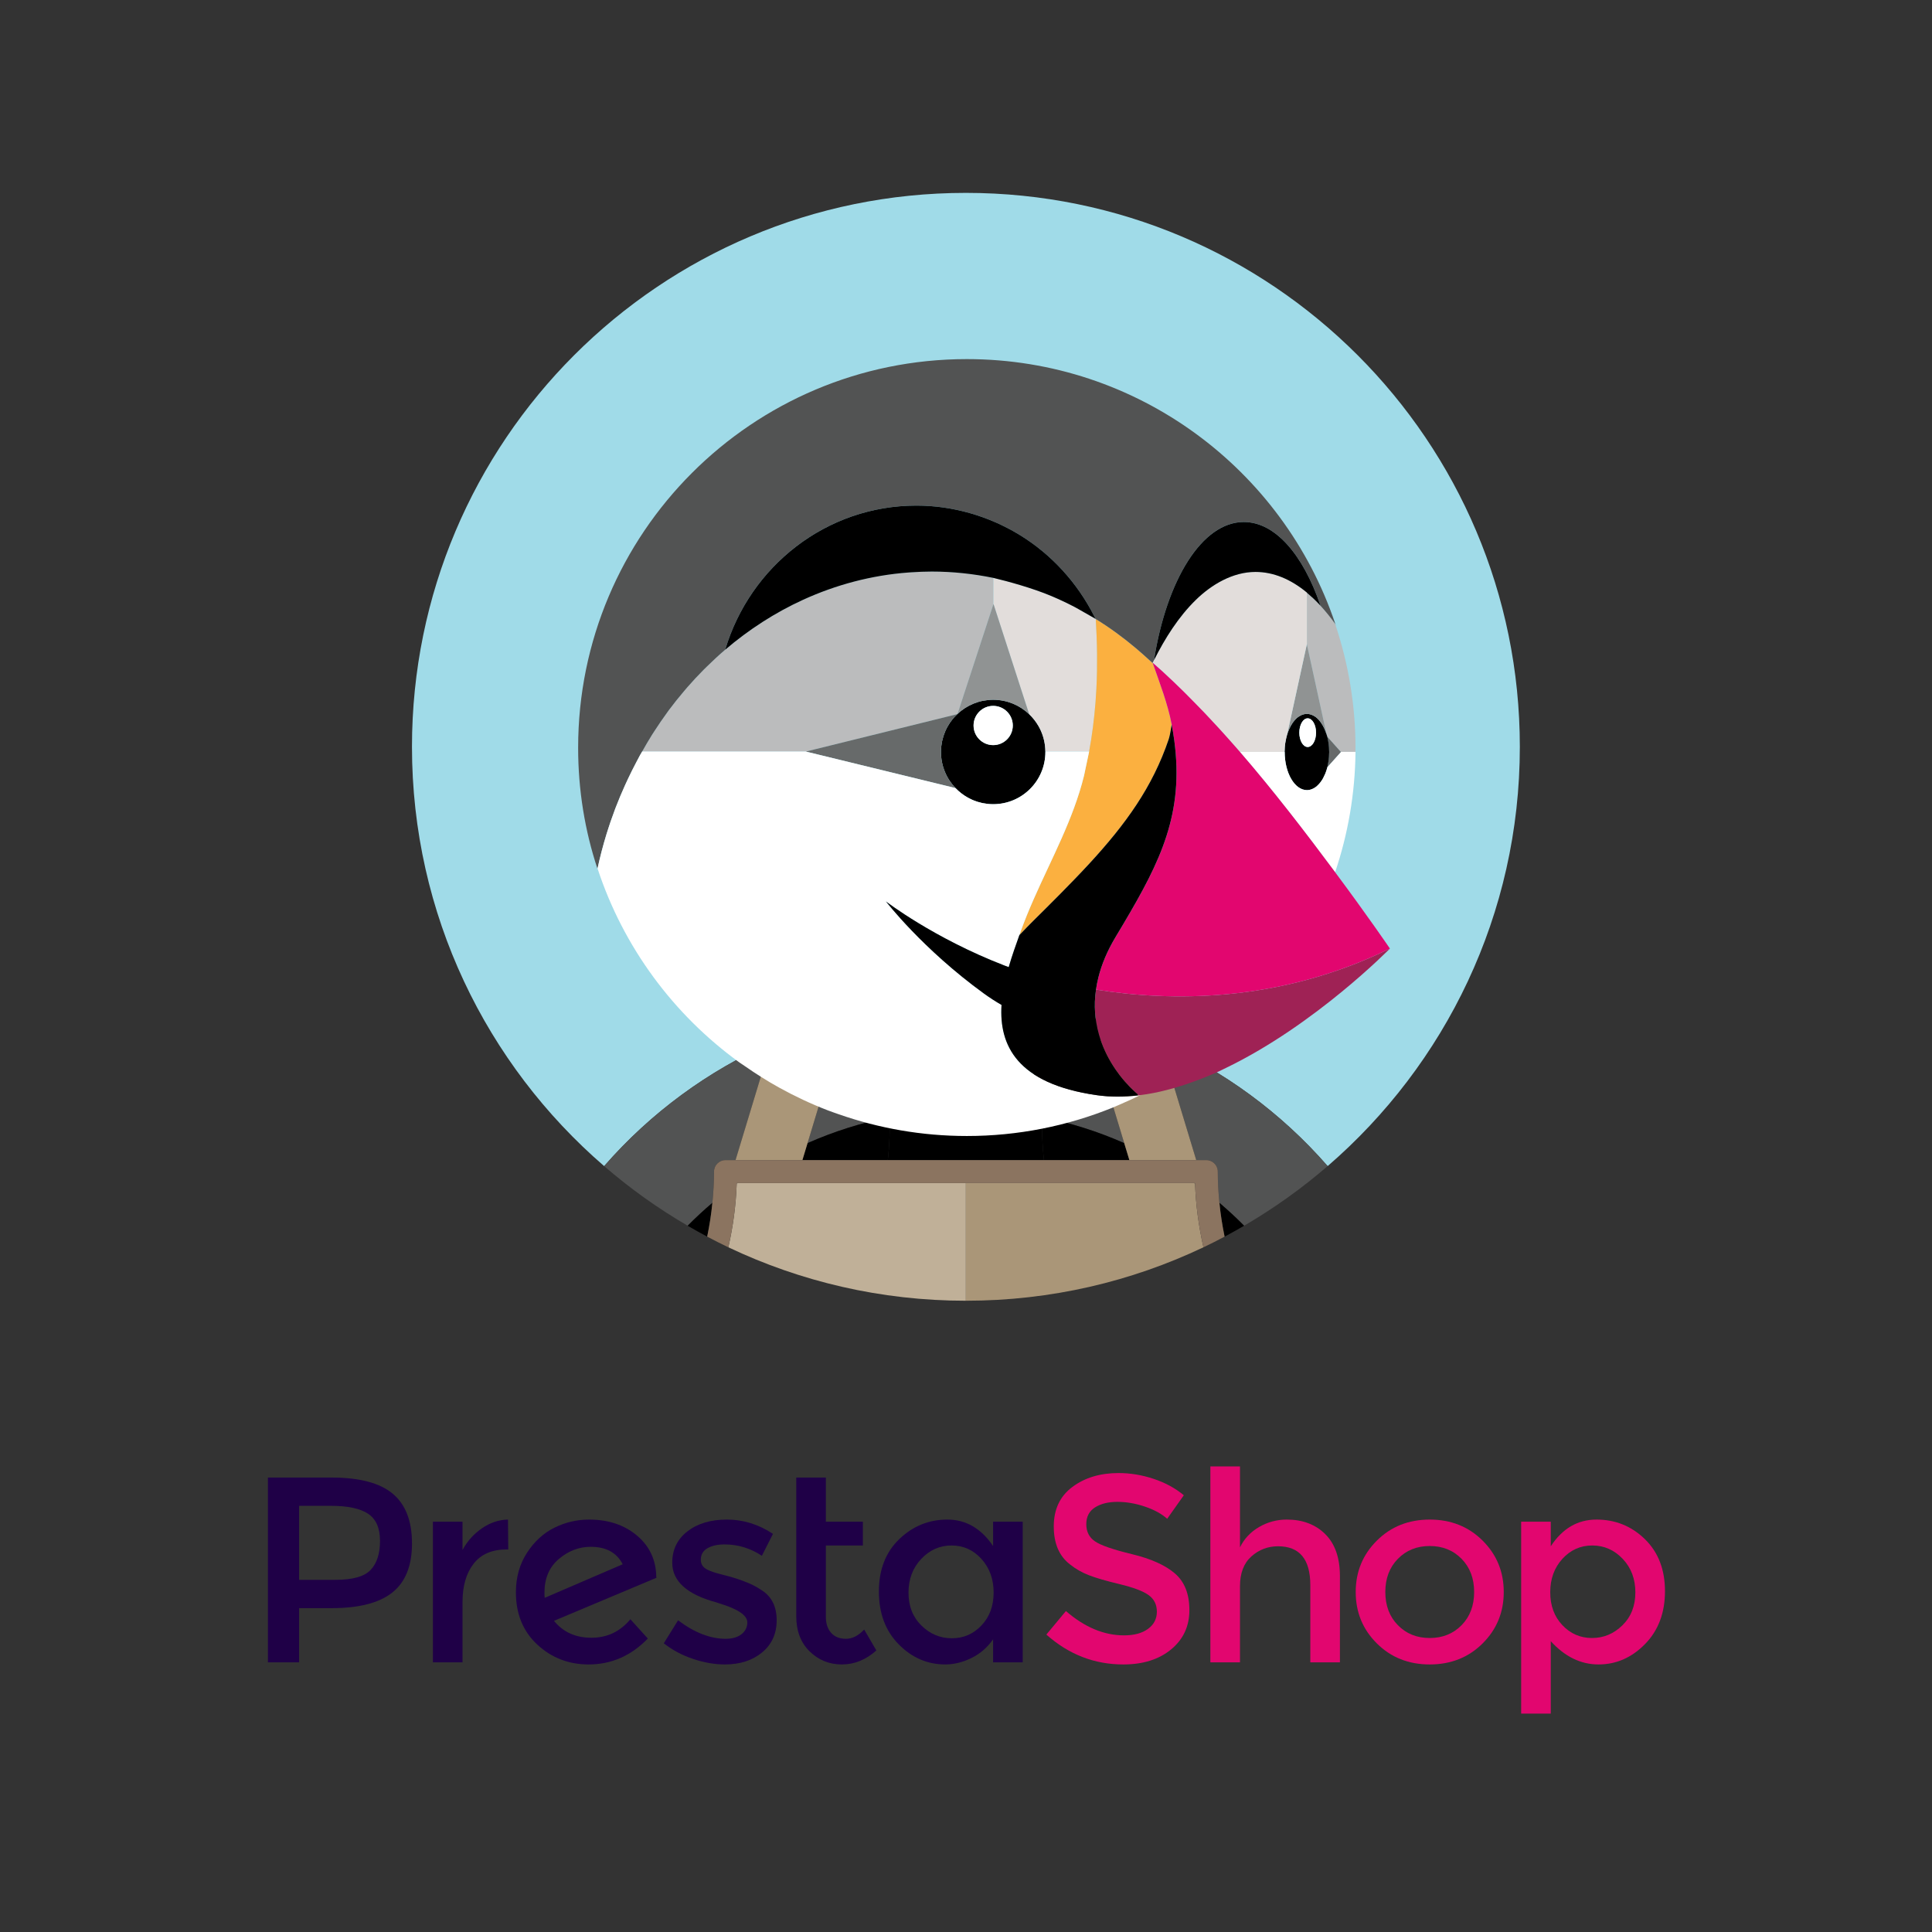 <?xml version="1.0" encoding="UTF-8" standalone="no"?>
<svg
   xmlns:dc="http://purl.org/dc/elements/1.1/"
   xmlns:cc="http://creativecommons.org/ns#"
   xmlns:rdf="http://www.w3.org/1999/02/22-rdf-syntax-ns#"
   xmlns:svg="http://www.w3.org/2000/svg"
   xmlns="http://www.w3.org/2000/svg"
   xmlns:sodipodi="http://sodipodi.sourceforge.net/DTD/sodipodi-0.dtd"
   xmlns:inkscape="http://www.inkscape.org/namespaces/inkscape"
   enable-background="new 0 0 714.636 118.299"
   id="Layer_1"
   version="1.1"
   viewBox="0 0 512 512"
   xml:space="preserve"
   sodipodi:docname="prestashop.svg"
   width="512"
   height="512"
   inkscape:version="0.92.4 (5da689c313, 2019-01-14)"><rect x="0" y="0" width="512" height="512" fill="#333333" stroke="none"/><defs
     id="defs143" /><sodipodi:namedview
     pagecolor="#ffffff"
     bordercolor="#666666"
     borderopacity="1"
     objecttolerance="10"
     gridtolerance="10"
     guidetolerance="10"
     inkscape:pageopacity="0"
     inkscape:pageshadow="2"
     inkscape:window-width="1360"
     inkscape:window-height="704"
     id="namedview141"
     showgrid="false"
     inkscape:zoom="0.32652322"
     inkscape:cx="-51.849964"
     inkscape:cy="305.02032"
     inkscape:window-x="0"
     inkscape:window-y="27"
     inkscape:window-maximized="1"
     inkscape:current-layer="Layer_1" /><g
     id="Calque_1"
     transform="translate(0,393.701)" /><g
     id="XMLID_323_"
     transform="matrix(0.656,0,0,0.656,-25.69,377.313)"><path
       d="m 259.216,70.316 c -0.072,-0.426 -0.107,-1.103 -0.107,-2.029 0,-5.838 1.94,-10.394 5.821,-13.67 3.881,-3.275 8.171,-4.913 12.869,-4.913 6.194,0 10.501,2.35 12.922,7.05 z m 45.068,-8.33 c -0.072,-6.906 -2.669,-12.512 -7.795,-16.82 -5.127,-4.307 -11.572,-6.461 -19.331,-6.461 -4.912,0 -9.576,1.086 -13.989,3.257 -4.416,2.173 -8.116,5.554 -11.107,10.147 -2.99,4.592 -4.487,9.915 -4.487,15.966 0,8.757 2.884,15.805 8.651,21.145 5.768,5.34 12.672,8.01 20.719,8.01 9.185,0 17.158,-3.488 23.923,-10.466 l -7.05,-7.797 c -4.129,4.985 -9.38,7.477 -15.753,7.477 -6.373,0 -11.409,-2.278 -15.111,-6.835 l 41.437,-17.408 z"
       id="XMLID_341_"
       inkscape:connector-curvature="0"
       style="fill:#1f0047" /><path
       d="m 233.856,42.228 c -3.312,2.28 -5.929,5.198 -7.85,8.757 V 39.559 h -11.961 v 56.815 h 11.961 v -24.35 c 0,-6.478 1.495,-11.64 4.487,-15.485 2.988,-3.844 7.438,-5.767 13.349,-5.767 h 0.641 l -0.107,-12.069 c -3.705,0.073 -7.21,1.248 -10.52,3.525"
       id="XMLID_189_"
       inkscape:connector-curvature="0"
       style="fill:#1f0047" /><path
       d="m 347.153,67.433 c -1.923,-1.282 -3.721,-2.278 -5.393,-2.99 -1.674,-0.712 -3.401,-1.352 -5.179,-1.923 -1.781,-0.568 -3.828,-1.137 -6.142,-1.708 -2.314,-0.569 -4.111,-1.175 -5.392,-1.816 -1.852,-0.854 -2.776,-2.206 -2.776,-4.057 0,-2.065 0.889,-3.613 2.669,-4.646 1.778,-1.031 4.093,-1.548 6.941,-1.548 5.409,0 10.43,1.531 15.059,4.592 l 4.485,-8.864 c -5.838,-3.844 -12.033,-5.768 -18.582,-5.768 -6.551,0 -11.873,1.586 -15.967,4.754 -4.095,3.168 -6.141,7.387 -6.141,12.655 0,7.476 5.91,12.814 17.729,16.018 0.283,0.072 0.71,0.215 1.281,0.428 7.545,2.279 11.32,4.842 11.32,7.69 0,1.922 -0.785,3.506 -2.35,4.752 -1.566,1.246 -3.702,1.868 -6.407,1.868 -6.194,0 -12.601,-2.491 -19.223,-7.476 l -5.767,9.291 c 3.417,2.706 7.35,4.806 11.8,6.301 4.45,1.495 8.739,2.243 12.868,2.243 6.124,0 11.143,-1.619 15.06,-4.859 3.914,-3.24 5.873,-7.564 5.873,-12.976 0,-5.41 -1.922,-9.398 -5.766,-11.961"
       id="XMLID_188_"
       inkscape:connector-curvature="0"
       style="fill:#1f0047" /><path
       d="m 188.887,59.049 c -2.529,2.669 -7.281,4.005 -14.257,4.005 H 159.999 V 33.15 h 12.815 c 6.835,0 11.854,1.068 15.058,3.205 3.204,2.136 4.806,5.785 4.806,10.947 0,5.163 -1.264,9.076 -3.791,11.747 m 8.917,-30.81 c -5.198,-4.342 -13.457,-6.515 -24.777,-6.515 h -25.63 v 74.651 h 12.602 V 74.482 h 13.242 c 10.965,0 19.098,-2.1 24.403,-6.301 5.302,-4.199 7.956,-10.822 7.956,-19.864 0,-9.041 -2.6,-15.735 -7.796,-20.078"
       id="XMLID_336_"
       inkscape:connector-curvature="0"
       style="fill:#1f0047" /><path
       d="m 380.908,86.869 c -2.563,0 -4.557,-0.802 -5.98,-2.403 -1.425,-1.602 -2.137,-3.754 -2.137,-6.461 V 49.17 h 14.953 V 39.559 H 372.791 V 21.724 H 360.83 v 55.961 c 0,5.981 1.797,10.733 5.393,14.257 3.594,3.525 7.937,5.286 13.028,5.286 5.09,0 9.736,-1.885 13.937,-5.66 l -4.913,-8.438 c -2.346,2.495 -4.803,3.739 -7.367,3.739"
       id="XMLID_185_"
       inkscape:connector-curvature="0"
       style="fill:#1f0047" /><path
       d="m 435.652,81.476 c -3.276,3.454 -7.261,5.179 -11.961,5.179 -4.698,0 -8.794,-1.708 -12.282,-5.125 -3.489,-3.419 -5.232,-7.85 -5.232,-13.297 0,-5.447 1.709,-9.986 5.126,-13.617 3.418,-3.631 7.51,-5.446 12.282,-5.446 4.769,0 8.791,1.815 12.067,5.446 3.275,3.631 4.913,8.154 4.913,13.564 -10e-4,5.412 -1.639,9.843 -4.913,13.296 m 4.699,-32.091 c -4.842,-7.119 -11.001,-10.681 -18.476,-10.681 -7.476,0 -13.955,2.635 -19.436,7.903 -5.484,5.269 -8.224,12.319 -8.224,21.145 0,8.829 2.67,15.951 8.009,21.36 5.34,5.41 11.605,8.116 18.797,8.116 3.559,0 7.102,-0.871 10.625,-2.617 3.524,-1.743 6.425,-4.252 8.704,-7.528 v 9.291 h 11.961 V 39.559 H 440.35 v 9.826 z"
       id="XMLID_332_"
       inkscape:connector-curvature="0"
       style="fill:#1f0047" /><path
       d="m 629.612,81.37 c -3.382,3.454 -7.672,5.179 -12.868,5.179 -5.198,0 -9.488,-1.725 -12.868,-5.179 -3.383,-3.453 -5.073,-7.92 -5.073,-13.403 0,-5.482 1.69,-9.949 5.073,-13.403 3.381,-3.453 7.67,-5.18 12.868,-5.18 5.196,0 9.487,1.727 12.868,5.18 3.381,3.454 5.073,7.92 5.073,13.403 0,5.483 -1.692,9.95 -5.073,13.403 M 616.744,38.704 c -8.544,0 -15.664,2.831 -21.358,8.491 -5.698,5.661 -8.544,12.585 -8.544,20.773 0,8.188 2.846,15.111 8.544,20.772 5.695,5.66 12.814,8.49 21.358,8.49 8.544,0 15.662,-2.83 21.36,-8.49 5.695,-5.661 8.542,-12.584 8.542,-20.772 0,-8.188 -2.847,-15.112 -8.542,-20.773 -5.698,-5.66 -12.816,-8.491 -21.36,-8.491"
       id="XMLID_329_"
       inkscape:connector-curvature="0"
       style="fill:#e2066f" /><path
       d="m 694.582,81.422 c -3.49,3.418 -7.582,5.127 -12.282,5.127 -4.7,0 -8.686,-1.725 -11.961,-5.179 -3.276,-3.453 -4.913,-7.885 -4.913,-13.297 0,-5.409 1.637,-9.914 4.913,-13.509 3.275,-3.596 7.297,-5.394 12.068,-5.394 4.769,0 8.865,1.798 12.282,5.394 3.418,3.595 5.125,8.116 5.125,13.562 0,5.447 -1.744,9.879 -5.232,13.296 m 9.078,-34.815 c -5.412,-5.268 -11.927,-7.903 -19.545,-7.903 -7.619,0 -13.776,3.597 -18.476,10.788 V 39.56 h -11.961 v 77.533 h 11.961 V 87.832 c 5.697,6.266 12.122,9.397 19.277,9.397 7.155,0 13.42,-2.74 18.795,-8.223 5.375,-5.481 8.065,-12.603 8.065,-21.36 0,-8.757 -2.707,-15.77 -8.116,-21.039"
       id="XMLID_326_"
       inkscape:connector-curvature="0"
       style="fill:#e2066f" /><path
       d="m 558.995,38.704 c -3.988,0 -7.708,0.999 -11.161,2.99 -3.454,1.995 -6.034,4.736 -7.742,8.225 V 17.239 H 528.13 v 79.136 h 11.962 V 65.617 c 0,-5.269 1.53,-9.273 4.593,-12.015 3.059,-2.74 6.656,-4.111 10.786,-4.111 8.685,0 13.029,5.232 13.029,15.698 v 31.186 h 11.962 V 61.558 c 0,-7.404 -1.976,-13.063 -5.928,-16.98 -3.952,-3.914 -9.132,-5.874 -15.539,-5.874"
       id="XMLID_178_"
       inkscape:connector-curvature="0"
       style="fill:#e2066f" /><path
       d="m 513.828,60.491 c -3.881,-3.346 -9.648,-5.944 -17.301,-7.796 -7.654,-1.85 -12.655,-3.578 -15.005,-5.18 -2.349,-1.601 -3.524,-3.915 -3.524,-6.942 0,-3.025 1.175,-5.286 3.524,-6.78 2.35,-1.496 5.357,-2.244 9.025,-2.244 3.666,0 7.384,0.641 11.16,1.923 3.772,1.281 6.762,2.919 8.971,4.913 l 6.726,-9.505 c -3.417,-2.846 -7.475,-5.056 -12.174,-6.621 -4.699,-1.566 -9.435,-2.35 -14.203,-2.35 -7.406,0 -13.618,1.87 -18.637,5.606 -5.019,3.738 -7.528,9.06 -7.528,15.966 0,6.906 2.206,12.033 6.62,15.379 2.206,1.779 4.735,3.222 7.582,4.324 2.848,1.105 7.013,2.315 12.497,3.631 5.481,1.319 9.343,2.777 11.586,4.379 2.243,1.602 3.365,3.844 3.365,6.728 0,2.884 -1.193,5.198 -3.579,6.942 -2.386,1.746 -5.607,2.617 -9.665,2.617 -8.116,0 -15.949,-3.275 -23.495,-9.826 l -7.902,9.505 c 9.041,8.047 19.4,12.069 31.077,12.069 7.973,0 14.417,-2.029 19.33,-6.088 4.912,-4.057 7.369,-9.343 7.369,-15.859 0,-6.516 -1.939,-11.443 -5.819,-14.791"
       id="XMLID_177_"
       inkscape:connector-curvature="0"
       style="fill:#e2066f" /></g><rect
     height="0.788"
     id="XMLID_160_"
     width="0"
     x="-62.25"
     y="260.683"
     style="fill:#786453;stroke-width:0.656" /><g
     id="g1208"
     transform="matrix(3.857,0,0,3.857,496.069,-694.979)"><path
       style="fill:#a0dbe8;stroke-width:0.656"
       inkscape:connector-curvature="0"
       id="XMLID_176_"
       d="m -75.637,251.842 c 0.608,-0.271 1.224,-0.519 1.845,-0.753 0.702,-0.264 1.409,-0.511 2.126,-0.728 0.892,-0.269 1.792,-0.512 2.704,-0.706 1.229,-0.261 2.473,-0.454 3.727,-0.576 -0.703,2.21 -1.48,4.408 -2.322,6.592 0.036,0.423 0.056,0.849 0.067,1.275 1.695,-0.334 3.446,-0.513 5.24,-0.513 1.793,0 3.545,0.179 5.24,0.513 0.011,-0.427 0.03,-0.852 0.067,-1.275 -0.842,-2.184 -1.619,-4.382 -2.322,-6.592 1.254,0.122 2.498,0.315 3.727,0.576 0.911,0.193 1.812,0.437 2.704,0.706 0.717,0.216 1.424,0.464 2.126,0.728 0.622,0.233 1.238,0.483 1.846,0.753 4.313,1.921 8.244,4.769 11.469,8.466 8.082,-6.98 13.204,-17.293 13.204,-28.809 0,-21.02 -17.04,-38.06 -38.06,-38.06 -21.02,0 -38.06,17.04 -38.06,38.06 0,11.516 5.122,21.83 13.204,28.809 3.224,-3.697 7.155,-6.546 11.468,-8.466 z" /><path
       style="fill:#525353;stroke-width:0.656"
       inkscape:connector-curvature="0"
       id="XMLID_175_"
       d="m -73.129,258.728 c 1.787,-0.79 3.673,-1.394 5.639,-1.782 -0.011,-0.427 -0.03,-0.852 -0.067,-1.275 0.842,-2.184 1.619,-4.382 2.322,-6.592 -1.254,0.122 -2.498,0.315 -3.727,0.576 -0.911,0.193 -1.812,0.437 -2.704,0.706 -0.717,0.216 -1.424,0.464 -2.126,0.728 l 2.774,0.672 z" /><path
       style="fill:#525353;stroke-width:0.656"
       inkscape:connector-curvature="0"
       id="XMLID_174_"
       d="m -79.669,262.832 c 0.07,-0.71 0.112,-1.425 0.112,-2.147 0,-0.435 0.353,-0.788 0.788,-0.788 h 0.692 l 2.441,-8.054 c -4.313,1.921 -8.244,4.769 -11.469,8.466 1.778,1.535 3.697,2.907 5.739,4.096 0.544,-0.549 1.11,-1.074 1.698,-1.574 z" /><path
       style="fill:#525353;stroke-width:0.656"
       inkscape:connector-curvature="0"
       id="XMLID_173_"
       d="m -48.863,251.842 2.441,8.054 h 0.691 c 0.435,0 0.788,0.353 0.788,0.788 0,0.723 0.043,1.439 0.112,2.147 0.589,0.5 1.155,1.026 1.698,1.573 2.042,-1.189 3.961,-2.561 5.739,-4.096 -3.224,-3.696 -7.156,-6.545 -11.469,-8.465 z" /><path
       style="fill:#525353;stroke-width:0.656"
       inkscape:connector-curvature="0"
       id="XMLID_172_"
       d="m -53.482,251.762 2.774,-0.672 c -0.702,-0.264 -1.409,-0.511 -2.126,-0.728 -0.892,-0.269 -1.792,-0.512 -2.704,-0.706 -1.229,-0.261 -2.473,-0.454 -3.727,-0.576 0.703,2.21 1.48,4.408 2.322,6.592 -0.036,0.423 -0.056,0.849 -0.067,1.275 1.966,0.388 3.852,0.991 5.639,1.782 z" /><path
       style="stroke-width:0.656"
       inkscape:connector-curvature="0"
       id="XMLID_171_"
       d="m -62.25,259.896 h 5.363 c -0.11,-0.988 -0.15,-1.973 -0.123,-2.949 -1.695,-0.334 -3.446,-0.513 -5.24,-0.513 -1.793,0 -3.544,0.179 -5.24,0.513 0.026,0.976 -0.014,1.961 -0.123,2.949 z" /><path
       style="stroke-width:0.656"
       inkscape:connector-curvature="0"
       id="XMLID_170_"
       d="m -81.368,264.405 c 0.443,0.258 0.889,0.509 1.342,0.749 0.159,-0.763 0.28,-1.537 0.357,-2.322 -0.588,0.5 -1.155,1.025 -1.698,1.573 z" /><path
       style="stroke-width:0.656"
       inkscape:connector-curvature="0"
       id="XMLID_169_"
       d="m -73.483,259.896 h 5.869 c 0.11,-0.988 0.15,-1.973 0.123,-2.949 -1.965,0.388 -3.852,0.991 -5.639,1.782 z" /><path
       style="stroke-width:0.656"
       inkscape:connector-curvature="0"
       id="XMLID_168_"
       d="m -44.831,262.832 c 0.077,0.785 0.198,1.559 0.357,2.322 0.453,-0.24 0.9,-0.491 1.342,-0.749 -0.544,-0.548 -1.109,-1.073 -1.698,-1.573 z" /><path
       style="stroke-width:0.656"
       inkscape:connector-curvature="0"
       id="XMLID_167_"
       d="m -51.018,259.896 -0.354,-1.167 c -1.787,-0.79 -3.673,-1.394 -5.639,-1.782 -0.026,0.976 0.014,1.961 0.123,2.949 z" /><path
       style="fill:#aa9678;stroke-width:0.656"
       inkscape:connector-curvature="0"
       id="XMLID_166_"
       d="m -73.483,259.896 0.354,-1.168 2.111,-6.967 -2.774,-0.672 c -0.622,0.233 -1.238,0.483 -1.845,0.753 l -2.441,8.054 h 2.62 z" /><path
       style="fill:#aa9678;stroke-width:0.656"
       inkscape:connector-curvature="0"
       id="XMLID_165_"
       d="m -51.371,258.729 0.354,1.167 h 1.974 2.621 l -2.441,-8.054 c -0.608,-0.271 -1.224,-0.519 -1.846,-0.753 l -2.774,0.672 z" /><path
       style="fill:#c0b098;stroke-width:0.656"
       inkscape:connector-curvature="0"
       id="XMLID_164_"
       d="m -77.998,261.523 c 0.024,-0.017 0.048,-0.034 0.072,-0.051 h -0.069 c -6.56e-4,0.017 -0.003,0.033 -0.003,0.051 z" /><path
       style="fill:#c0b098;stroke-width:0.656"
       inkscape:connector-curvature="0"
       id="XMLID_163_"
       d="m -62.25,261.471 h -5.6 -6.11 -3.965 c -0.024,0.017 -0.049,0.034 -0.072,0.051 -0.052,1.487 -0.252,2.946 -0.575,4.364 4.947,2.352 10.48,3.673 16.322,3.673 z" /><path
       style="fill:#aa9678;stroke-width:0.656"
       inkscape:connector-curvature="0"
       id="XMLID_162_"
       d="m -46.505,261.471 h -0.069 c 0.024,0.017 0.049,0.034 0.072,0.051 -0.001,-0.017 -0.003,-0.033 -0.003,-0.051 z" /><path
       style="fill:#aa9678;stroke-width:0.656"
       inkscape:connector-curvature="0"
       id="XMLID_161_"
       d="m -46.575,261.471 h -3.965 -6.111 -5.599 v 0 8.088 c 5.842,0 11.375,-1.32 16.322,-3.673 -0.323,-1.419 -0.522,-2.877 -0.575,-4.364 -0.024,-0.017 -0.049,-0.033 -0.073,-0.051 z" /><path
       style="fill:#8b7460;stroke-width:0.656"
       inkscape:connector-curvature="0"
       id="XMLID_159_"
       d="m -44.831,262.832 c -0.07,-0.71 -0.112,-1.425 -0.112,-2.147 0,-0.435 -0.353,-0.788 -0.788,-0.788 h -0.691 -2.621 -1.974 -5.869 -5.363 -5.364 -5.869 -1.974 -2.62 -0.692 c -0.435,0 -0.788,0.353 -0.788,0.788 0,0.723 -0.043,1.439 -0.112,2.147 -0.077,0.785 -0.198,1.559 -0.357,2.322 0.479,0.254 0.963,0.5 1.453,0.734 0.323,-1.419 0.522,-2.877 0.575,-4.364 6.56e-4,-0.017 0.003,-0.034 0.003,-0.051 h 0.069 3.965 6.11 5.6 v 0 h 5.599 6.111 3.965 0.069 c 6.56e-4,0.017 0.003,0.034 0.003,0.051 0.052,1.487 0.252,2.946 0.575,4.364 0.491,-0.233 0.974,-0.48 1.453,-0.734 -0.157,-0.763 -0.279,-1.537 -0.355,-2.322 z" /><g
       transform="matrix(0.656,0,0,0.656,-100.955,192.779)"
       id="XMLID_195_"><path
         style="fill:none"
         inkscape:connector-curvature="0"
         id="XMLID_158_"
         d="m 78.561,50.229 v 0 c 0.002,0.005 0.003,0.01 0.005,0.014 0.726,2.086 1.55,4.199 1.973,6.373 -0.015,0.151 -0.03,0.307 -0.045,0.468 -0.038,0.234 -0.077,0.441 -0.116,0.627 0.061,-0.286 0.12,-0.627 0.179,-1.024 -0.421,-2.204 -1.26,-4.344 -1.996,-6.458 -0.003,0.005 -0.005,0.01 -0.008,0.016 0.003,-0.005 0.005,-0.011 0.008,-0.016 z" /><path
         style="fill:none"
         inkscape:connector-curvature="0"
         id="XMLID_157_"
         d="m 95.464,63.351 c -0.032,0.019 -0.064,0.035 -0.097,0.052 0.033,-0.017 0.065,-0.034 0.097,-0.052 z" /><path
         style="fill:none"
         inkscape:connector-curvature="0"
         id="XMLID_156_"
         d="m 95.838,63.067 c -0.042,0.04 -0.083,0.083 -0.127,0.118 0.044,-0.035 0.085,-0.078 0.127,-0.118 z" /><path
         style="fill:none"
         inkscape:connector-curvature="0"
         id="XMLID_155_"
         d="M 76.815,48.702 C 75.481,47.576 74.078,46.55 72.606,45.643 v 0 c 1.472,0.906 2.874,1.933 4.209,3.059 z" /><path
         style="fill:none"
         inkscape:connector-curvature="0"
         id="XMLID_154_"
         d="m 90.276,62.612 c 0.01,0.012 0.02,0.025 0.031,0.037 -0.01,-0.012 -0.02,-0.024 -0.031,-0.037 z" /><path
         style="fill:none"
         inkscape:connector-curvature="0"
         id="XMLID_153_"
         d="m 92.735,65.678 c 0.039,0.05 0.079,0.099 0.118,0.149 -0.039,-0.05 -0.079,-0.099 -0.118,-0.149 z" /><path
         style="fill:none"
         inkscape:connector-curvature="0"
         id="XMLID_152_"
         d="m 80.36,57.793 c -0.039,0.175 -0.078,0.332 -0.118,0.45 0.04,-0.119 0.079,-0.276 0.118,-0.45 z" /><path
         style="fill:none"
         inkscape:connector-curvature="0"
         id="XMLID_151_"
         d="m 74.67,78.966 c -0.888,1.48 -1.457,2.883 -1.786,4.199 0.329,-1.316 0.898,-2.719 1.786,-4.199 0.292,-0.487 0.578,-0.965 0.856,-1.435 -0.276,0.466 -0.559,0.939 -0.849,1.422 -0.002,0.005 -0.004,0.009 -0.007,0.013 z" /><path
         style="fill:none"
         inkscape:connector-curvature="0"
         id="XMLID_150_"
         d="m 78.567,50.219 c 0.052,-0.104 0.105,-0.204 0.157,-0.308 l -0.014,0.012 c -0.048,0.096 -0.096,0.197 -0.143,0.296 0.349,0.302 0.696,0.61 1.037,0.922 -0.341,-0.312 -0.687,-0.62 -1.037,-0.922 z" /><path
         style="fill:none"
         inkscape:connector-curvature="0"
         id="XMLID_149_"
         d="m 67.046,57.838 c 10e-4,0.004 0.003,0.008 0.004,0.012 -10e-4,-0.004 -0.003,-0.008 -0.004,-0.012 z" /><path
         style="fill:none"
         inkscape:connector-curvature="0"
         id="XMLID_148_"
         d="M 66.611,56.864 Z" /><path
         style="fill:none"
         inkscape:connector-curvature="0"
         id="XMLID_147_"
         d="m 70.542,44.462 c -0.08,-0.045 -0.143,-0.079 -0.179,-0.097 0.036,0.018 0.099,0.052 0.179,0.097 z" /><path
         style="fill:none"
         inkscape:connector-curvature="0"
         id="XMLID_146_"
         d="m 70.837,44.627 c -0.094,-0.053 -0.173,-0.097 -0.246,-0.138 0.072,0.041 0.151,0.085 0.246,0.138 z" /><path
         style="fill:none"
         inkscape:connector-curvature="0"
         id="XMLID_145_"
         d="m 72.741,49.304 c 0.001,0.137 -0.002,0.273 -0.001,0.41 -10e-4,-0.137 0.003,-0.273 0.001,-0.41 z" /><path
         style="fill:none"
         inkscape:connector-curvature="0"
         id="XMLID_144_"
         d="m 66.85,57.336 c 0.001,0.003 0.003,0.006 0.005,0.01 -0.002,-0.004 -0.003,-0.007 -0.005,-0.01 z" /><path
         style="fill:none"
         inkscape:connector-curvature="0"
         id="XMLID_143_"
         d="m 95.104,68.743 c 0.072,0.095 0.145,0.189 0.217,0.283 -0.072,-0.095 -0.145,-0.189 -0.217,-0.283 z" /><path
         style="fill:none"
         inkscape:connector-curvature="0"
         id="XMLID_142_"
         d="m 72.734,51.133 c -0.012,0.609 -0.033,1.218 -0.064,1.827 0.031,-0.609 0.052,-1.218 0.064,-1.827 z" /><path
         style="fill:none"
         inkscape:connector-curvature="0"
         id="XMLID_141_"
         d="m 67.192,58.364 c 0.001,0.005 0.002,0.009 0.003,0.014 0,-0.005 -0.002,-0.009 -0.003,-0.014 z" /><path
         style="fill:none"
         inkscape:connector-curvature="0"
         id="XMLID_140_"
         d="m 72.499,45.574 c -0.212,-0.122 -0.768,-0.44 -1.269,-0.725 0.494,0.281 1.045,0.597 1.269,0.725 z" /><path
         style="fill:none"
         inkscape:connector-curvature="0"
         id="XMLID_139_"
         d="m 71.198,44.832 c -0.126,-0.071 -0.245,-0.139 -0.355,-0.201 0.109,0.061 0.23,0.129 0.355,0.201 z" /><path
         style="fill:none"
         inkscape:connector-curvature="0"
         id="XMLID_138_"
         d="m 72.592,45.627 v 0 c -0.004,-0.002 -0.028,-0.016 -0.038,-0.022 0.015,0.01 0.033,0.02 0.038,0.022 z" /><path
         style="fill:none"
         inkscape:connector-curvature="0"
         id="XMLID_137_"
         d="m 97.044,59.728 c 0.001,-0.046 0.008,-0.089 0.008,-0.135 0,-0.006 10e-4,-0.011 10e-4,-0.017 0,-0.005 -10e-4,-0.01 -10e-4,-0.016 0,-0.043 -0.007,-0.083 -0.008,-0.126 0.001,0.048 0.008,0.093 0.008,0.142 10e-4,0.052 -0.007,0.101 -0.008,0.152 z" /><path
         style="fill:none"
         inkscape:connector-curvature="0"
         id="XMLID_136_"
         d="m 87.541,59.368 c 0.056,0.064 0.11,0.128 0.166,0.192 -10e-4,-0.001 -0.002,-0.002 -0.003,-0.003 h 0.014 c -0.024,-0.028 -0.087,-0.095 -0.177,-0.189 z" /><path
         style="fill:none"
         inkscape:connector-curvature="0"
         id="XMLID_135_"
         d="m 79.604,51.141 c 0.773,0.707 1.528,1.433 2.274,2.168 -0.745,-0.736 -1.501,-1.461 -2.274,-2.168 z" /><path
         style="fill:none"
         inkscape:connector-curvature="0"
         id="XMLID_134_"
         d="m 94.717,55.573 c 0.143,0 0.28,0.03 0.416,0.072 -0.135,-0.042 -0.273,-0.072 -0.416,-0.072 z" /><path
         style="fill:none"
         inkscape:connector-curvature="0"
         id="XMLID_133_"
         d="m 92.485,58.457 c -0.012,0.069 -0.027,0.135 -0.037,0.206 0.01,-0.071 0.025,-0.137 0.037,-0.206 z" /><path
         style="fill:none"
         inkscape:connector-curvature="0"
         id="XMLID_132_"
         d="m 95.257,55.691 c 0.095,0.039 0.188,0.09 0.279,0.148 -0.091,-0.059 -0.184,-0.108 -0.279,-0.148 z" /><path
         style="fill:none"
         inkscape:connector-curvature="0"
         id="XMLID_131_"
         d="m 96.146,56.43 c 0.031,0.042 0.061,0.085 0.091,0.129 -0.03,-0.044 -0.06,-0.087 -0.091,-0.129 z" /><path
         style="fill:none"
         inkscape:connector-curvature="0"
         id="XMLID_130_"
         d="M 97.001,58.744 C 97,58.735 96.997,58.726 96.996,58.717 96.994,58.701 96.99,58.688 96.988,58.672 c 0.003,0.026 0.01,0.049 0.014,0.076 -10e-4,-0.002 -10e-4,-0.003 -10e-4,-0.004 z" /><path
         style="fill:none"
         inkscape:connector-curvature="0"
         id="XMLID_129_"
         d="m 96.996,60.438 c 0.002,-0.011 0.005,-0.021 0.006,-0.033 0,-10e-4 0,-0.002 0,-0.003 -0.004,0.03 -0.012,0.057 -0.016,0.087 0.003,-0.017 0.008,-0.033 0.01,-0.051 z" /><path
         style="fill:none"
         inkscape:connector-curvature="0"
         id="XMLID_128_"
         d="m 93.197,56.56 c 0.03,-0.045 0.061,-0.088 0.092,-0.13 -0.031,0.042 -0.062,0.085 -0.092,0.13 z" /><path
         style="fill:none"
         inkscape:connector-curvature="0"
         id="XMLID_127_"
         d="m 94.301,55.645 c 0.135,-0.042 0.273,-0.072 0.416,-0.072 -0.143,0 -0.281,0.03 -0.416,0.072 z" /><path
         style="fill:none"
         inkscape:connector-curvature="0"
         id="XMLID_126_"
         d="m 83.992,55.464 c -0.357,-0.375 -0.721,-0.744 -1.083,-1.113 0.363,0.369 0.725,0.738 1.083,1.113 z" /><path
         style="fill:none"
         inkscape:connector-curvature="0"
         id="XMLID_125_"
         d="m 94.717,42.882 v 0 c 0,-0.004 0,-0.016 0,-0.016 v 5.397 L 92.65,57.73 c -0.007,0.023 -0.01,0.05 -0.016,0.073 0.005,-0.019 0.011,-0.036 0.017,-0.054 v 0 0 l 2.067,-9.467 v -5.397 0 z" /><path
         style="fill:none"
         inkscape:connector-curvature="0"
         id="XMLID_124_"
         d="m 85.925,57.549 c -0.188,-0.208 -0.378,-0.416 -0.567,-0.623 0.19,0.207 0.378,0.415 0.567,0.623 z" /><path
         style="fill:none"
         inkscape:connector-curvature="0"
         id="XMLID_123_"
         d="m 96.784,57.748 c 0.023,0.075 0.051,0.145 0.071,0.223 0,-10e-4 0,-0.002 -0.001,-0.003 -0.02,-0.077 -0.047,-0.145 -0.07,-0.22 z" /><path
         style="fill:none"
         inkscape:connector-curvature="0"
         id="XMLID_122_"
         d="m 92.381,59.557 h 0.002 c 0,-0.038 0.006,-0.073 0.006,-0.11 -10e-4,0.038 -0.008,0.072 -0.008,0.11 z" /><path
         style="fill:none"
         inkscape:connector-curvature="0"
         id="XMLID_121_"
         d="m 93.898,55.84 c 0.091,-0.058 0.183,-0.109 0.279,-0.148 -0.095,0.039 -0.188,0.088 -0.279,0.148 z" /><path
         style="fill:none"
         inkscape:connector-curvature="0"
         id="XMLID_120_"
         d="m 93.476,56.197 c 0.096,-0.104 0.195,-0.2 0.3,-0.279 -0.105,0.08 -0.205,0.174 -0.3,0.279 z" /><path
         style="fill:none"
         inkscape:connector-curvature="0"
         id="XMLID_119_"
         d="m 96.855,61.18 c 0,-10e-4 0,-0.002 10e-4,-0.003 -0.052,0.205 -0.115,0.401 -0.186,0.587 0.073,-0.188 0.139,-0.384 0.193,-0.592 z" /><path
         style="fill:none"
         inkscape:connector-curvature="0"
         id="XMLID_118_"
         d="m 26.118,57.782 c 0.085,-0.135 0.174,-0.267 0.26,-0.401 -0.086,0.134 -0.175,0.266 -0.26,0.401 z" /><path
         style="fill:none"
         inkscape:connector-curvature="0"
         id="XMLID_117_"
         d="m 95.658,55.918 c 0.105,0.079 0.204,0.175 0.3,0.279 -0.095,-0.105 -0.195,-0.199 -0.3,-0.279 z" /><path
         style="fill:none"
         inkscape:connector-curvature="0"
         id="XMLID_116_"
         d="m 27.764,55.364 c 0.042,-0.057 0.081,-0.117 0.124,-0.174 -0.042,0.057 -0.082,0.117 -0.124,0.174 z" /><path
         style="fill:none"
         inkscape:connector-curvature="0"
         id="XMLID_115_"
         d="m 67.327,59.529 0.002,-0.001 c 0,-0.003 0,-0.006 0,-0.009 v 0 h 0.01 l -0.014,-0.031 c 0,0.014 0.002,0.027 0.002,0.041 z" /><path
         style="fill:none"
         inkscape:connector-curvature="0"
         id="XMLID_114_"
         d="m 23.596,62.407 c -0.1,0.212 -0.199,0.424 -0.295,0.638 0.096,-0.214 0.195,-0.426 0.295,-0.638 z" /><path
         style="fill:none"
         inkscape:connector-curvature="0"
         id="XMLID_113_"
         d="m 22.326,65.372 c -0.013,0.035 -0.028,0.069 -0.041,0.104 0.013,-0.035 0.028,-0.069 0.041,-0.104 z" /><polygon
         style="fill:none"
         points="96.155,44.259 96.15,44.253 "
         id="XMLID_112_" /><path
         style="fill:none"
         inkscape:connector-curvature="0"
         id="XMLID_111_"
         d="M 33.794,48.854 33.79,48.858 Z" /><path
         style="fill:none"
         inkscape:connector-curvature="0"
         id="XMLID_110_"
         d="m 31.523,50.966 c 0.115,-0.115 0.232,-0.227 0.348,-0.341 -0.116,0.114 -0.234,0.226 -0.348,0.341 z" /><path
         style="fill:none"
         inkscape:connector-curvature="0"
         id="XMLID_109_"
         d="m 29.476,53.203 c 0.117,-0.138 0.233,-0.277 0.352,-0.413 -0.119,0.136 -0.235,0.274 -0.352,0.413 z" /><path
         style="fill:none"
         inkscape:connector-curvature="0"
         id="XMLID_108_"
         d="M 96.785,57.749 94.717,48.282 Z" /><path
         style="fill:none"
         inkscape:connector-curvature="0"
         id="XMLID_107_"
         d="m 60.739,64.919 c -0.039,-0.008 -0.076,-0.02 -0.115,-0.029 0.039,0.009 0.076,0.021 0.115,0.029 z" /><path
         style="fill:none"
         inkscape:connector-curvature="0"
         id="XMLID_106_"
         d="m 61.292,65.006 c -0.044,-0.005 -0.086,-0.014 -0.129,-0.02 0.043,0.005 0.085,0.015 0.129,0.02 z" /><path
         style="fill:none"
         inkscape:connector-curvature="0"
         id="XMLID_105_"
         d="m 24.869,59.905 c -0.131,0.237 -0.254,0.478 -0.38,0.717 0.126,-0.239 0.249,-0.48 0.38,-0.717 z" /><path
         style="fill:none"
         inkscape:connector-curvature="0"
         id="XMLID_104_"
         d="m 59.194,64.339 c -0.002,-0.001 -0.005,-0.003 -0.007,-0.004 0.003,0.001 0.005,0.003 0.007,0.004 z" /><path
         style="fill:none"
         inkscape:connector-curvature="0"
         id="XMLID_103_"
         d="m 60.202,64.777 c -0.025,-0.008 -0.05,-0.019 -0.075,-0.028 0.025,0.009 0.049,0.02 0.075,0.028 z" /><path
         style="fill:none"
         inkscape:connector-curvature="0"
         id="XMLID_102_"
         d="m 59.685,64.583 c -0.013,-0.006 -0.025,-0.013 -0.038,-0.018 0.013,0.006 0.026,0.012 0.038,0.018 z" /><path
         style="fill:none"
         inkscape:connector-curvature="0"
         id="XMLID_101_"
         d="m 56.798,61.631 c 0.002,0.004 0.003,0.009 0.005,0.013 C 56.801,61.64 56.8,61.635 56.798,61.631 Z" /><path
         style="fill:none"
         inkscape:connector-curvature="0"
         id="XMLID_100_"
         d="m 56.54,58.32 c -0.009,0.04 -0.022,0.079 -0.031,0.12 0.009,-0.04 0.022,-0.079 0.031,-0.12 z" /><path
         style="fill:none"
         inkscape:connector-curvature="0"
         id="XMLID_99_"
         d="m 57.105,56.871 c -0.003,0.006 -0.007,0.011 -0.01,0.016 0.004,-0.005 0.007,-0.01 0.01,-0.016 z" /><path
         style="fill:none"
         inkscape:connector-curvature="0"
         id="XMLID_98_"
         d="m 58.919,54.961 c -10e-4,0.001 -0.002,0.001 -0.003,0.001 0.001,0 0.002,0 0.003,-0.001 z" /><path
         style="fill:none"
         inkscape:connector-curvature="0"
         id="XMLID_97_"
         d="m 56.683,57.816 c -0.01,0.029 -0.022,0.056 -0.031,0.085 0.009,-0.029 0.022,-0.057 0.031,-0.085 z" /><path
         style="fill:none"
         inkscape:connector-curvature="0"
         id="XMLID_96_"
         d="m 56.872,57.334 c -0.007,0.016 -0.016,0.032 -0.023,0.048 0.007,-0.016 0.016,-0.032 0.023,-0.048 z" /><path
         style="fill:none"
         inkscape:connector-curvature="0"
         id="XMLID_95_"
         d="m 62.935,54.205 c -0.008,-0.002 -0.017,-0.002 -0.025,-0.004 0.008,10e-4 0.016,0.002 0.025,0.004 z" /><path
         style="fill:none"
         inkscape:connector-curvature="0"
         id="XMLID_94_"
         d="m 63.929,54.506 c -0.005,-0.002 -0.01,-0.004 -0.016,-0.006 0.005,0.002 0.011,0.004 0.016,0.006 z" /><path
         style="fill:none"
         inkscape:connector-curvature="0"
         id="XMLID_93_"
         d="m 59.834,54.49 c -0.008,0.003 -0.017,0.006 -0.025,0.009 0.008,-0.003 0.017,-0.005 0.025,-0.009 z" /><path
         style="fill:none"
         inkscape:connector-curvature="0"
         id="XMLID_92_"
         d="m 60.83,54.198 c -0.012,0.002 -0.024,0.003 -0.036,0.005 0.012,-0.002 0.024,-0.003 0.036,-0.005 z" /><path
         style="fill:none"
         inkscape:connector-curvature="0"
         id="XMLID_91_"
         d="m 67.287,58.917 c 0,0.003 10e-4,0.005 10e-4,0.008 0,-0.003 -10e-4,-0.006 -10e-4,-0.008 z" /><path
         style="fill:none"
         inkscape:connector-curvature="0"
         id="XMLID_90_"
         d="m 61.891,41.968 c 0,-0.085 0,-0.165 0,-0.237 0,0.073 0,0.151 0,0.237 z" /><path
         style="fill:none"
         inkscape:connector-curvature="0"
         id="XMLID_89_"
         d="m 61.891,41.588 c 0,-0.055 0,-0.105 0,-0.143 0,0.038 0,0.085 0,0.143 z" /><path
         style="fill:none"
         inkscape:connector-curvature="0"
         id="XMLID_88_"
         d="m 61.891,41.367 c 0,-0.02 0,-0.031 0,-0.031 0,0 0,0.011 0,0.031 z" /><path
         style="fill:none"
         inkscape:connector-curvature="0"
         id="XMLID_87_"
         d="m 61.891,42.699 v -0.084 -0.242 c 0,-0.08 0,-0.158 0,-0.233 0,0.177 0,0.367 0,0.559 z" /><path
         style="fill:none"
         inkscape:connector-curvature="0"
         id="XMLID_86_"
         d="m 96.319,62.477 c -0.059,0.095 -0.122,0.18 -0.187,0.264 0.065,-0.084 0.128,-0.169 0.187,-0.264 z" /><path
         style="fill:none"
         inkscape:connector-curvature="0"
         id="XMLID_85_"
         d="m 56.441,58.866 c -0.005,0.044 -0.015,0.086 -0.02,0.13 0.005,-0.044 0.015,-0.086 0.02,-0.13 z" /><path
         style="fill:none"
         inkscape:connector-curvature="0"
         id="XMLID_84_"
         d="m 56.496,60.623 c 10e-4,0.007 0.002,0.014 0.003,0.022 -0.001,-0.007 -0.002,-0.015 -0.003,-0.022 z" /><path
         style="fill:none"
         inkscape:connector-curvature="0"
         id="XMLID_83_"
         d="m 96.609,61.907 c -0.056,0.133 -0.118,0.259 -0.183,0.38 0.066,-0.12 0.126,-0.246 0.183,-0.38 z" /><path
         style="fill:#525353"
         inkscape:connector-curvature="0"
         id="XMLID_82_"
         d="m 75.646,94.072 c -0.175,-0.201 -0.356,-0.417 -0.543,-0.662 0.187,0.246 0.368,0.461 0.543,0.662 z" /><path
         style="fill:#aa9678"
         inkscape:connector-curvature="0"
         id="XMLID_81_"
         d="m 76.981,95.398 c 0,0 0.004,0.014 0.012,0.038 -0.008,-0.024 -0.012,-0.038 -0.012,-0.038 0,0 -0.588,-0.466 -1.335,-1.326 v 0 c 0.746,0.86 1.335,1.326 1.335,1.326 z" /><circle
         style="fill:#ffffff"
         r="0.001"
         transform="matrix(0.997,-0.08,0.08,0.997,-3.117,7.684)"
         id="XMLID_80_"
         cy="42.885"
         cx="94.702" /><path
         style="fill:#ffffff"
         inkscape:connector-curvature="0"
         id="XMLID_79_"
         d="m 97.052,59.593 c 0,-0.006 10e-4,-0.011 10e-4,-0.017 v 0 c 0,0.006 -10e-4,0.012 -10e-4,0.017 z" /><path
         style="fill:#bbbcbd"
         inkscape:connector-curvature="0"
         id="XMLID_78_"
         d="m 97.673,46.132 v 0 0 c -0.01,-0.013 -0.02,-0.025 -0.029,-0.038 h 10e-4 c -0.482,-0.67 -0.98,-1.281 -1.49,-1.836 -0.001,-0.002 -0.003,-0.004 -0.005,-0.005 10e-4,0.002 0.003,0.004 0.005,0.005 -0.005,-0.005 -0.009,-0.011 -0.013,-0.016 v 0 C 95.91,43.991 95.676,43.75 95.439,43.523 95.349,43.437 95.257,43.362 95.167,43.28 95.018,43.145 94.869,43.005 94.718,42.88 v 0.003 5.397 l 2.067,9.467 v 0 c 0.022,0.074 0.05,0.142 0.069,0.219 l 1.432,1.605 0.014,-0.016 h 1.499 c 0.002,-0.139 0.01,-0.276 0.01,-0.415 v -0.002 c 0,-4.465 -0.734,-8.756 -2.063,-12.775 v 0 c -0.025,-0.076 -0.047,-0.154 -0.073,-0.231 z" /><path
         style="fill:#bbbcbd"
         inkscape:connector-curvature="0"
         id="XMLID_77_"
         d="m 97.053,59.576 c 0,-0.005 -10e-4,-0.01 -10e-4,-0.016 0,0.006 10e-4,0.011 10e-4,0.016 z" /><path
         style="fill:#676a6a"
         inkscape:connector-curvature="0"
         id="XMLID_76_"
         d="m 96.988,58.672 c 0.002,0.015 0.006,0.029 0.008,0.045 0.001,0.009 0.004,0.018 0.005,0.027 0,10e-4 0,0.002 0,0.004 0.027,0.222 0.038,0.453 0.043,0.687 0.001,0.043 0.008,0.083 0.008,0.126 0,0.005 10e-4,0.01 10e-4,0.016 0,0.006 -10e-4,0.011 -10e-4,0.017 0,0.046 -0.007,0.089 -0.008,0.135 -0.005,0.229 -0.015,0.456 -0.042,0.674 0,0.001 0,0.002 0,0.003 -10e-4,0.011 -0.004,0.021 -0.006,0.033 -0.002,0.018 -0.007,0.034 -0.01,0.051 -0.032,0.237 -0.074,0.468 -0.13,0.687 0,10e-4 0,0.002 -10e-4,0.003 v 0 l 0.008,-0.009 c 0.001,-0.004 0.002,-0.007 0.003,-0.011 v 0 l 1.42,-1.588 -1.432,-1.605 c 0,0.001 0,0.002 0.001,0.003 0.057,0.224 0.1,0.459 0.133,0.702 z" /><path
         inkscape:connector-curvature="0"
         id="XMLID_219_"
         d="m 96.986,60.49 c 0.004,-0.03 0.012,-0.057 0.016,-0.087 0.027,-0.218 0.037,-0.445 0.042,-0.674 0.001,-0.052 0.009,-0.1 0.009,-0.152 0,-0.049 -0.007,-0.094 -0.008,-0.142 -0.005,-0.234 -0.016,-0.465 -0.043,-0.687 -0.003,-0.026 -0.01,-0.05 -0.014,-0.076 -0.033,-0.242 -0.076,-0.477 -0.133,-0.701 -0.02,-0.078 -0.048,-0.147 -0.071,-0.223 -0.137,-0.454 -0.325,-0.856 -0.547,-1.189 -0.03,-0.044 -0.06,-0.088 -0.091,-0.129 -0.061,-0.082 -0.122,-0.162 -0.187,-0.233 -0.096,-0.104 -0.195,-0.2 -0.3,-0.279 -0.04,-0.03 -0.082,-0.051 -0.123,-0.078 -0.09,-0.058 -0.183,-0.109 -0.279,-0.148 -0.041,-0.017 -0.082,-0.033 -0.124,-0.046 -0.135,-0.042 -0.273,-0.072 -0.416,-0.072 -0.143,0 -0.28,0.03 -0.416,0.072 -0.042,0.013 -0.083,0.029 -0.124,0.046 -0.096,0.039 -0.188,0.09 -0.279,0.148 -0.04,0.027 -0.083,0.047 -0.122,0.078 -0.105,0.079 -0.204,0.175 -0.3,0.279 -0.065,0.071 -0.126,0.151 -0.187,0.233 -0.031,0.042 -0.062,0.086 -0.092,0.13 -0.222,0.334 -0.41,0.735 -0.547,1.189 -0.006,0.018 -0.012,0.036 -0.017,0.054 -0.06,0.208 -0.108,0.428 -0.148,0.654 -0.012,0.069 -0.028,0.135 -0.037,0.206 -0.036,0.252 -0.055,0.515 -0.059,0.784 -10e-4,0.037 -0.006,0.073 -0.006,0.11 h 0.009 c 0,2.211 1.046,4.003 2.336,4.003 0.222,0 0.436,-0.058 0.639,-0.158 0.033,-0.016 0.065,-0.033 0.097,-0.052 0.085,-0.048 0.167,-0.102 0.247,-0.165 0.044,-0.035 0.085,-0.078 0.127,-0.118 0.103,-0.096 0.201,-0.205 0.294,-0.326 0.064,-0.084 0.128,-0.169 0.187,-0.264 0.038,-0.06 0.072,-0.126 0.107,-0.19 0.065,-0.12 0.127,-0.246 0.183,-0.38 0.02,-0.048 0.042,-0.094 0.061,-0.144 0.071,-0.186 0.134,-0.381 0.186,-0.587 0.056,-0.218 0.098,-0.449 0.13,-0.686 z m -2.185,-1.447 c -0.484,0 -0.876,-0.672 -0.876,-1.501 0,-0.829 0.392,-1.501 0.876,-1.501 0.484,0 0.876,0.672 0.876,1.501 0,0.829 -0.392,1.501 -0.876,1.501 z" /><ellipse
         style="fill:#ffffff"
         ry="1.501"
         rx="0.876"
         id="XMLID_73_"
         cy="57.542"
         cx="94.801" /><path
         style="fill:#909393"
         inkscape:connector-curvature="0"
         id="XMLID_72_"
         d="m 92.65,57.749 v 0 c 0.137,-0.455 0.325,-0.856 0.547,-1.189 0.03,-0.045 0.061,-0.088 0.092,-0.13 0.06,-0.082 0.122,-0.161 0.187,-0.233 0.096,-0.105 0.196,-0.199 0.3,-0.279 0.04,-0.03 0.082,-0.051 0.122,-0.078 0.09,-0.059 0.183,-0.109 0.279,-0.148 0.041,-0.017 0.082,-0.033 0.124,-0.046 0.135,-0.042 0.273,-0.072 0.416,-0.072 0.143,0 0.281,0.029 0.416,0.072 0.042,0.013 0.083,0.029 0.124,0.046 0.095,0.039 0.188,0.089 0.279,0.148 0.041,0.027 0.083,0.048 0.123,0.078 0.105,0.08 0.204,0.174 0.3,0.279 0.065,0.071 0.127,0.151 0.187,0.233 0.031,0.042 0.061,0.085 0.091,0.129 0.222,0.334 0.409,0.735 0.547,1.189 v 0.001 0 l -2.067,-9.467 z" /><path
         inkscape:connector-curvature="0"
         id="XMLID_214_"
         d="m 67.325,59.488 c -0.003,-0.19 -0.015,-0.378 -0.037,-0.564 0,-0.003 -10e-4,-0.005 -10e-4,-0.008 -0.022,-0.182 -0.052,-0.362 -0.091,-0.539 -0.001,-0.005 -0.002,-0.009 -0.003,-0.014 -0.039,-0.175 -0.086,-0.346 -0.142,-0.514 -0.001,-0.004 -0.003,-0.008 -0.004,-0.012 -0.056,-0.168 -0.12,-0.333 -0.191,-0.493 -10e-4,-0.003 -0.003,-0.007 -0.005,-0.01 -0.072,-0.161 -0.152,-0.319 -0.239,-0.471 v 0 C 66.346,56.398 66.014,55.975 65.629,55.608 65.14,55.142 64.564,54.765 63.93,54.504 63.925,54.502 63.92,54.5 63.914,54.498 63.601,54.37 63.274,54.271 62.935,54.203 62.927,54.201 62.918,54.201 62.91,54.199 c -0.339,-0.066 -0.69,-0.103 -1.049,-0.103 -0.353,0 -0.697,0.036 -1.031,0.1 -0.012,0.002 -0.024,0.003 -0.036,0.005 -0.332,0.066 -0.653,0.163 -0.96,0.287 -0.008,0.003 -0.017,0.006 -0.025,0.009 -0.312,0.127 -0.61,0.282 -0.89,0.462 -10e-4,10e-4 -0.002,10e-4 -0.003,10e-4 -0.283,0.182 -0.548,0.389 -0.792,0.618 l -0.006,0.019 -0.02,0.005 c -0.39,0.37 -0.725,0.797 -0.993,1.267 -0.003,0.006 -0.007,0.011 -0.01,0.016 -0.082,0.144 -0.155,0.294 -0.224,0.446 -0.007,0.016 -0.016,0.032 -0.023,0.048 -0.062,0.141 -0.115,0.287 -0.165,0.434 -0.01,0.029 -0.022,0.056 -0.031,0.085 -0.044,0.137 -0.079,0.278 -0.112,0.42 -0.009,0.04 -0.022,0.079 -0.031,0.12 -0.029,0.14 -0.049,0.282 -0.068,0.426 -0.005,0.044 -0.015,0.086 -0.02,0.13 -0.02,0.187 -0.03,0.378 -0.03,0.57 0,0.362 0.037,0.715 0.104,1.057 0.001,0.007 0.002,0.014 0.003,0.022 0.069,0.341 0.169,0.671 0.299,0.986 0.002,0.004 0.003,0.009 0.005,0.013 0.263,0.638 0.644,1.215 1.114,1.705 0.372,0.387 0.8,0.72 1.27,0.986 0.002,0.001 0.005,0.003 0.007,0.004 0.147,0.082 0.299,0.157 0.453,0.226 0.013,0.006 0.025,0.013 0.038,0.018 0.143,0.063 0.291,0.116 0.441,0.167 0.025,0.009 0.05,0.019 0.075,0.028 0.138,0.044 0.28,0.079 0.423,0.112 0.039,0.009 0.076,0.021 0.115,0.029 0.139,0.029 0.281,0.048 0.424,0.067 0.043,0.006 0.086,0.015 0.129,0.02 0.187,0.019 0.376,0.03 0.568,0.03 0.755,0 1.474,-0.153 2.129,-0.43 0.327,-0.138 0.638,-0.308 0.929,-0.504 0.582,-0.393 1.084,-0.895 1.477,-1.477 0.196,-0.291 0.366,-0.602 0.504,-0.929 0.277,-0.654 0.43,-1.374 0.43,-2.129 0,-0.013 -0.002,-0.025 -0.002,-0.038 v 0 c 0.001,-0.012 -10e-4,-0.025 -10e-4,-0.039 z M 61.86,58.847 c -1.135,0 -2.054,-0.92 -2.054,-2.054 0,-1.135 0.92,-2.054 2.054,-2.054 1.135,0 2.054,0.92 2.054,2.054 10e-4,1.134 -0.919,2.054 -2.054,2.054 z" /><circle
         style="fill:#ffffff"
         r="2.054"
         id="XMLID_69_"
         cy="56.792"
         cx="61.86" /><path
         style="fill:#bbbcbd"
         inkscape:connector-curvature="0"
         id="XMLID_68_"
         d="m 58.098,55.605 v 0 l 0.02,-0.005 0.006,-0.019 v 0 L 61.89,44.063 c 0,0 0,-0.682 0,-1.363 0,-0.192 0,-0.382 0,-0.559 0,-0.059 0,-0.117 0,-0.172 0,-0.086 0,-0.164 0,-0.237 0,-0.051 0,-0.101 0,-0.143 0,-0.057 0,-0.104 0,-0.143 0,-0.032 0,-0.06 0,-0.078 0,-0.02 0,-0.031 0,-0.031 -2.097,-0.43 -4.254,-0.666 -6.462,-0.666 -0.737,0 -1.468,0.031 -2.194,0.081 -0.106,0.007 -0.212,0.014 -0.318,0.022 -3.781,0.287 -7.503,1.273 -10.95,2.846 -2.956,1.35 -5.703,3.128 -8.172,5.236 v 0 c -10e-4,10e-4 -0.003,0.003 -0.004,0.004 -0.663,0.563 -1.298,1.158 -1.919,1.767 -0.116,0.114 -0.234,0.226 -0.348,0.341 -0.584,0.589 -1.149,1.197 -1.695,1.823 -0.119,0.136 -0.235,0.275 -0.352,0.413 -0.548,0.647 -1.082,1.306 -1.588,1.988 -0.042,0.057 -0.082,0.117 -0.124,0.174 -0.483,0.657 -0.942,1.331 -1.385,2.017 -0.086,0.134 -0.175,0.266 -0.26,0.401 -0.358,0.568 -0.692,1.152 -1.022,1.737 h 17.127 0.03 z" /><path
         style="fill:#e2dddb"
         inkscape:connector-curvature="0"
         id="XMLID_67_"
         d="m 72.583,54.308 c 0.035,-0.449 0.064,-0.899 0.087,-1.348 0.031,-0.609 0.052,-1.218 0.064,-1.827 0.009,-0.473 0.008,-0.946 0.006,-1.419 -10e-4,-0.137 0.003,-0.273 0.001,-0.41 -0.013,-1.219 -0.06,-2.44 -0.135,-3.661 v 0 0 C 72.603,45.641 72.599,45.638 72.596,45.636 72.594,45.633 72.593,45.63 72.591,45.627 72.586,45.624 72.569,45.614 72.553,45.605 72.538,45.597 72.526,45.589 72.498,45.574 72.274,45.445 71.723,45.13 71.229,44.849 71.219,44.843 71.208,44.837 71.198,44.831 71.073,44.76 70.952,44.692 70.843,44.63 70.841,44.629 70.838,44.627 70.837,44.626 70.743,44.573 70.664,44.529 70.591,44.488 70.576,44.48 70.556,44.468 70.543,44.461 70.463,44.416 70.4,44.382 70.364,44.364 69.575,43.955 68.77,43.576 67.952,43.23 66.001,42.406 63.373,41.684 61.892,41.335 v 1.037 0.242 0.084 c 0,0.682 0,1.363 0,1.363 l 3.733,11.537 0.004,0.01 c 0.385,0.367 0.717,0.79 0.983,1.255 v 0 c 0.087,0.153 0.167,0.31 0.239,0.471 0.002,0.003 0.003,0.006 0.005,0.01 0.072,0.16 0.135,0.325 0.191,0.493 0.001,0.004 0.003,0.008 0.004,0.012 0.055,0.168 0.103,0.339 0.142,0.514 0.001,0.005 0.002,0.009 0.003,0.014 0.039,0.176 0.07,0.356 0.091,0.539 0,0.003 10e-4,0.005 10e-4,0.008 0.022,0.185 0.034,0.373 0.037,0.564 v 0 l 0.014,0.031 h 4.571 c 0.309,-1.673 0.524,-3.368 0.661,-5.07 0.003,-0.047 0.008,-0.094 0.012,-0.141 z" /><path
         style="fill:#fbb040"
         inkscape:connector-curvature="0"
         id="XMLID_66_"
         d="m 78.561,50.229 c -0.003,0.005 -0.005,0.011 -0.008,0.016 0.003,-0.005 0.006,-0.01 0.008,-0.016 z" /><path
         style="fill:#fbb040"
         inkscape:connector-curvature="0"
         id="XMLID_65_"
         d="m 67.364,75.959 c 1.037,-1.032 2.016,-2.02 2.95,-2.989 0.555,-0.575 1.097,-1.145 1.615,-1.707 3.82,-4.147 6.625,-8.028 8.312,-13.02 0.04,-0.119 0.08,-0.275 0.118,-0.45 0.006,-0.027 0.012,-0.053 0.018,-0.081 0.04,-0.186 0.078,-0.393 0.116,-0.627 0.015,-0.161 0.031,-0.317 0.045,-0.468 -0.424,-2.174 -1.247,-4.286 -1.973,-6.373 0.003,0.007 0.005,0.014 0.008,0.021 -0.004,-0.004 -0.018,-0.017 -0.021,-0.02 -0.139,-0.132 -0.285,-0.255 -0.426,-0.385 -0.43,-0.396 -0.867,-0.783 -1.312,-1.158 -1.335,-1.126 -2.737,-2.152 -4.209,-3.059 v 0 c 0.075,1.221 0.122,2.442 0.135,3.661 0.002,0.137 -0.002,0.273 -10e-4,0.41 0.002,0.473 0.003,0.946 -0.006,1.419 -0.012,0.609 -0.033,1.218 -0.064,1.827 -0.023,0.45 -0.052,0.899 -0.087,1.348 -0.004,0.047 -0.009,0.093 -0.012,0.14 -0.136,1.703 -0.352,3.397 -0.661,5.07 l -0.537,2.539 c -1.121,4.546 -3.399,8.67 -5.272,12.928 -0.497,1.129 -0.968,2.271 -1.381,3.434 -0.038,0.107 -0.078,0.219 -0.117,0.329 0.585,-0.615 1.103,-1.146 1.497,-1.536 0.43,-0.425 0.852,-0.842 1.265,-1.253 z" /><path
         style="fill:#909393"
         inkscape:connector-curvature="0"
         id="XMLID_64_"
         d="m 58.124,55.581 v 0 c 0.244,-0.229 0.509,-0.436 0.792,-0.618 0.001,-10e-4 0.002,-10e-4 0.003,-10e-4 0.28,-0.18 0.578,-0.335 0.89,-0.462 0.008,-0.003 0.017,-0.006 0.025,-0.009 0.307,-0.124 0.628,-0.221 0.96,-0.287 0.012,-0.002 0.024,-0.003 0.036,-0.005 0.334,-0.064 0.678,-0.1 1.031,-0.1 0.359,0 0.709,0.037 1.049,0.103 0.009,0.002 0.017,0.002 0.025,0.004 0.339,0.068 0.666,0.168 0.979,0.295 0.005,0.002 0.01,0.004 0.016,0.006 0.635,0.261 1.21,0.638 1.699,1.104 l -0.004,-0.01 -3.733,-11.537 z" /><path
         style="fill:#676a6a"
         inkscape:connector-curvature="0"
         id="XMLID_63_"
         d="m 56.798,61.631 c -0.129,-0.315 -0.23,-0.645 -0.299,-0.986 -0.001,-0.007 -0.002,-0.014 -0.003,-0.022 -0.067,-0.342 -0.104,-0.695 -0.104,-1.057 0,-0.193 0.01,-0.383 0.03,-0.57 0.005,-0.044 0.014,-0.086 0.02,-0.13 0.019,-0.143 0.038,-0.286 0.068,-0.426 0.009,-0.041 0.021,-0.08 0.031,-0.12 0.033,-0.142 0.068,-0.283 0.112,-0.42 0.009,-0.029 0.021,-0.056 0.031,-0.085 0.05,-0.147 0.103,-0.293 0.165,-0.434 0.007,-0.016 0.016,-0.032 0.023,-0.048 0.069,-0.152 0.142,-0.302 0.224,-0.446 0.003,-0.006 0.007,-0.011 0.01,-0.016 0.268,-0.47 0.603,-0.897 0.993,-1.267 v 0 l -15.845,3.914 h -0.03 l 15.694,3.83 C 57.448,62.858 57.067,62.281 56.804,61.643 56.801,61.64 56.8,61.635 56.798,61.631 Z" /><path
         style="fill:#e2dddb"
         inkscape:connector-curvature="0"
         id="XMLID_62_"
         d="m 92.448,58.662 c 0.01,-0.071 0.025,-0.137 0.037,-0.206 0.04,-0.225 0.087,-0.445 0.148,-0.654 0.007,-0.023 0.01,-0.05 0.016,-0.073 l 2.067,-9.467 v -5.398 c -1.689,-1.395 -3.498,-2.158 -5.382,-2.158 -2.379,0 -4.598,1.314 -6.257,2.937 -1.816,1.776 -3.218,4.011 -4.353,6.266 -0.052,0.104 -0.105,0.203 -0.157,0.308 0.35,0.303 0.696,0.61 1.037,0.922 0.773,0.707 1.529,1.432 2.274,2.168 0.348,0.343 0.688,0.693 1.03,1.042 0.363,0.369 0.726,0.738 1.083,1.113 0.459,0.483 0.915,0.97 1.366,1.462 0.19,0.207 0.379,0.415 0.567,0.623 0.543,0.602 1.084,1.206 1.616,1.819 l 10e-4,10e-4 c 0.089,0.094 0.152,0.16 0.176,0.188 h 4.662 c 0,-0.038 0.008,-0.072 0.008,-0.11 0.007,-0.268 0.025,-0.531 0.061,-0.783 z" /><path
         style="fill:#e2dddb"
         inkscape:connector-curvature="0"
         id="XMLID_61_"
         d="m 78.566,50.243 c -0.002,-0.005 -0.003,-0.01 -0.005,-0.014 v 0 c -0.003,0.005 -0.005,0.01 -0.008,0.016 0.003,0.003 0.017,0.016 0.021,0.02 -0.002,-0.007 -0.005,-0.014 -0.008,-0.022 z" /><path
         style="fill:#525353"
         inkscape:connector-curvature="0"
         id="XMLID_60_"
         d="m 22.285,65.476 c 0.013,-0.035 0.028,-0.069 0.041,-0.104 0.3,-0.785 0.629,-1.56 0.975,-2.327 0.096,-0.214 0.196,-0.425 0.295,-0.638 0.283,-0.602 0.582,-1.196 0.892,-1.785 0.126,-0.24 0.249,-0.48 0.38,-0.717 0.072,-0.131 0.154,-0.256 0.227,-0.387 0.331,-0.585 0.664,-1.169 1.022,-1.737 0.085,-0.135 0.174,-0.267 0.26,-0.401 0.443,-0.685 0.903,-1.36 1.385,-2.017 0.042,-0.057 0.081,-0.117 0.124,-0.174 0.506,-0.681 1.04,-1.341 1.588,-1.988 0.117,-0.138 0.233,-0.277 0.352,-0.413 0.546,-0.626 1.11,-1.234 1.695,-1.823 0.115,-0.115 0.232,-0.227 0.348,-0.341 0.621,-0.609 1.256,-1.203 1.919,-1.767 0.001,-10e-4 0.003,-0.003 0.004,-0.004 2.607,-8.736 10.586,-15.095 20.027,-15.095 3.801,0 7.579,1.095 10.818,3.076 3.322,2.032 6.029,5.009 7.788,8.479 0.009,0.017 0.018,0.035 0.026,0.052 0.044,0.088 0.094,0.172 0.138,0.261 v 0 0 c 0.001,0.003 0.003,0.006 0.005,0.009 0.003,0.002 0.007,0.005 0.01,0.007 1.471,0.906 2.874,1.933 4.209,3.059 0.445,0.375 0.882,0.762 1.312,1.158 0.141,0.13 0.287,0.253 0.426,0.385 0.003,-0.005 0.005,-0.011 0.008,-0.016 0.002,-0.003 0.004,-0.007 0.005,-0.01 0.048,-0.099 0.095,-0.199 0.144,-0.295 1.33,-8.397 5.034,-14.446 9.403,-14.446 3.293,0 6.21,3.434 8.018,8.719 l 0.018,0.057 c 0.002,0.002 0.003,0.004 0.005,0.006 0.51,0.555 1.008,1.166 1.49,1.836 h -10e-4 c 0.01,0.013 0.019,0.025 0.029,0.038 v -0.001 0.001 c 0.026,0.077 0.048,0.155 0.073,0.232 v 0 L 97.674,46.09 C 92.239,30 77.021,18.416 59.097,18.416 c -22.483,0 -40.708,18.226 -40.708,40.708 0,4.432 0.708,8.699 2.023,12.67 0.002,-0.008 0.004,-0.015 0.005,-0.023 0.259,-1.198 0.568,-2.388 0.929,-3.566 0.285,-0.919 0.598,-1.829 0.939,-2.729 z" /><path
         style="fill:#ffffff"
         inkscape:connector-curvature="0"
         id="XMLID_59_"
         d="m 98.286,59.573 -1.42,1.588 v 0 c -0.001,0.004 -0.002,0.007 -0.003,0.011 -0.054,0.208 -0.12,0.404 -0.193,0.592 -0.019,0.05 -0.04,0.096 -0.061,0.144 -0.057,0.133 -0.117,0.26 -0.183,0.38 -0.035,0.064 -0.07,0.13 -0.107,0.19 -0.059,0.095 -0.122,0.18 -0.187,0.264 -0.093,0.121 -0.191,0.23 -0.294,0.326 -0.042,0.04 -0.083,0.083 -0.127,0.118 -0.08,0.064 -0.163,0.117 -0.247,0.165 -0.032,0.018 -0.064,0.036 -0.097,0.052 -0.203,0.099 -0.417,0.158 -0.639,0.158 -1.29,0 -2.336,-1.792 -2.336,-4.003 h -0.009 -0.002 -4.662 -0.014 c 0.001,10e-4 0.002,0.002 0.003,0.003 0.87,1.005 1.726,2.024 2.569,3.052 0.01,0.012 0.02,0.025 0.031,0.037 0.82,1.001 1.629,2.012 2.428,3.028 0.039,0.05 0.079,0.099 0.118,0.149 0.758,0.967 1.508,1.94 2.251,2.915 0.072,0.095 0.145,0.189 0.217,0.283 0.786,1.034 1.565,2.071 2.337,3.109 0.005,0.007 0.011,0.015 0.016,0.022 1.339,-3.963 2.088,-8.196 2.135,-12.599 H 99.8 98.301 Z" /><path
         inkscape:connector-curvature="0"
         id="XMLID_58_"
         d="m 52.916,40.772 c 0.106,-0.008 0.212,-0.015 0.318,-0.022 0.726,-0.049 1.457,-0.081 2.194,-0.081 2.207,0 4.364,0.237 6.462,0.666 0,0 0,0.011 0,0.031 0,0.018 0,0.046 0,0.078 0,0.039 0,0.088 0,0.143 0,0.043 0,0.092 0,0.143 0,0.072 0,0.153 0,0.237 0,0.055 0,0.113 0,0.172 0,0.075 0,0.153 0,0.233 v -1.037 c 1.481,0.349 4.109,1.071 6.06,1.895 0.819,0.346 1.624,0.724 2.412,1.134 0.036,0.019 0.099,0.053 0.179,0.097 0.014,0.008 0.034,0.019 0.048,0.027 0.073,0.041 0.153,0.085 0.246,0.138 0.002,0.001 0.005,0.003 0.006,0.004 0.11,0.062 0.229,0.13 0.355,0.201 0.01,0.006 0.021,0.012 0.031,0.018 0.502,0.285 1.057,0.603 1.269,0.725 0.027,0.016 0.04,0.023 0.055,0.031 0.01,0.006 0.035,0.02 0.038,0.022 v 0 c -0.044,-0.088 -0.094,-0.173 -0.138,-0.261 -0.009,-0.017 -0.017,-0.035 -0.026,-0.052 -1.758,-3.47 -4.466,-6.447 -7.788,-8.479 -3.239,-1.981 -7.018,-3.076 -10.818,-3.076 -9.441,0 -17.42,6.359 -20.027,15.095 2.469,-2.108 5.215,-3.886 8.172,-5.236 3.449,-1.574 7.172,-2.559 10.952,-2.846 z" /><line
         style="fill:none"
         y2="42.616"
         y1="42.373"
         x2="61.891"
         x1="61.891"
         id="XMLID_57_" /><path
         inkscape:connector-curvature="0"
         id="XMLID_56_"
         d="m 83.077,43.645 c 1.659,-1.623 3.878,-2.937 6.257,-2.937 1.884,0 3.693,0.763 5.382,2.158 0,0 0,0.012 0,0.016 v 0.003 -0.003 c 0.151,0.124 0.299,0.264 0.449,0.4 0.09,0.082 0.183,0.157 0.272,0.243 0.237,0.227 0.471,0.467 0.703,0.719 v 0 c 0.005,0.005 0.009,0.011 0.013,0.016 -0.001,-0.002 -0.003,-0.004 -0.005,-0.005 v 0 l -0.019,-0.057 c -1.808,-5.285 -4.725,-8.719 -8.018,-8.719 -4.369,0 -8.073,6.049 -9.403,14.446 l 0.014,-0.012 c 1.137,-2.257 2.54,-4.492 4.355,-6.268 z" /><path
         style="fill:#ffffff"
         inkscape:connector-curvature="0"
         id="XMLID_55_"
         d="m 44.525,97.096 c 0.372,0.143 0.75,0.272 1.127,0.404 4.211,1.475 8.733,2.288 13.449,2.288 5.377,0 10.505,-1.052 15.204,-2.946 0.249,-0.1 0.492,-0.21 0.738,-0.315 0.399,-0.17 0.795,-0.345 1.187,-0.527 0.351,-0.163 0.702,-0.325 1.047,-0.497 -0.083,0.01 -0.167,0.026 -0.25,0.036 v 0 C 75.566,95.703 74.117,95.713 72.7,95.51 64.324,94.306 62.468,90.267 62.734,86.061 62.131,85.713 61.517,85.322 60.893,84.869 54.451,80.196 50.628,75.217 50.628,75.217 c 0,0 4.969,3.836 12.392,6.707 0.159,0.062 0.308,0.115 0.465,0.174 0.347,-1.199 0.757,-2.339 1.118,-3.349 v 0 c 0.039,-0.11 0.079,-0.222 0.117,-0.329 0.413,-1.163 0.884,-2.304 1.381,-3.434 1.873,-4.258 4.15,-8.382 5.272,-12.928 l 0.537,-2.539 h -4.571 -0.01 v 0 c 0,0.003 0,0.006 0,0.009 l -0.002,0.001 v 0 c 0,0.013 0.002,0.025 0.002,0.038 0,0.755 -0.153,1.474 -0.43,2.129 -0.139,0.327 -0.308,0.638 -0.504,0.929 -0.393,0.582 -0.895,1.084 -1.477,1.477 -0.291,0.197 -0.602,0.366 -0.929,0.504 -0.654,0.277 -1.374,0.43 -2.129,0.43 -0.192,0 -0.381,-0.01 -0.568,-0.03 -0.044,-0.005 -0.086,-0.014 -0.129,-0.02 C 61.02,64.968 60.878,64.948 60.739,64.919 60.7,64.911 60.663,64.899 60.624,64.89 60.481,64.857 60.339,64.822 60.201,64.778 60.176,64.77 60.151,64.759 60.126,64.75 59.977,64.7 59.828,64.646 59.685,64.583 59.672,64.577 59.66,64.571 59.647,64.565 59.492,64.496 59.34,64.422 59.194,64.339 59.192,64.338 59.189,64.336 59.187,64.335 58.716,64.07 58.288,63.737 57.917,63.349 L 42.223,59.519 H 25.096 c -0.074,0.13 -0.155,0.256 -0.227,0.387 -0.131,0.237 -0.254,0.478 -0.38,0.717 -0.31,0.588 -0.61,1.182 -0.892,1.785 -0.1,0.212 -0.199,0.424 -0.295,0.638 -0.345,0.767 -0.674,1.542 -0.975,2.327 -0.013,0.035 -0.028,0.069 -0.041,0.104 -0.341,0.9 -0.654,1.81 -0.935,2.728 -0.36,1.178 -0.67,2.368 -0.929,3.566 2.697,8.224 7.942,15.29 14.8,20.271 0.199,0.145 0.41,0.274 0.612,0.415 1.16,0.811 2.358,1.569 3.602,2.258 1.632,0.903 3.329,1.705 5.089,2.381 z" /><path
         style="fill:#9f2255"
         inkscape:connector-curvature="0"
         id="XMLID_54_"
         d="m 72.631,84.452 c -0.062,0.436 -0.105,0.865 -0.117,1.279 -0.024,0.753 0.028,1.468 0.138,2.144 0.073,0.451 0.171,0.884 0.289,1.298 0.177,0.622 0.399,1.203 0.648,1.74 0.248,0.537 0.523,1.03 0.805,1.478 0.094,0.149 0.189,0.293 0.284,0.432 0.143,0.208 0.286,0.404 0.427,0.588 0.187,0.245 0.368,0.46 0.543,0.662 0.747,0.859 1.335,1.326 1.335,1.326 0,0 0.004,0.014 0.012,0.038 0.008,0.024 0.02,0.06 0.034,0.103 v 0 c 0.083,-0.009 0.167,-0.025 0.25,-0.036 1.815,-0.227 3.644,-0.719 5.448,-1.368 0.92,-0.331 1.836,-0.69 2.738,-1.101 0.275,-0.126 0.544,-0.265 0.817,-0.397 9.325,-4.509 17.133,-12.484 17.133,-12.484 -11.718,5.756 -23.169,5.527 -30.784,4.298 z" /><path
         style="fill:#e2066f"
         inkscape:connector-curvature="0"
         id="XMLID_53_"
         d="m 95.104,68.743 c -0.743,-0.976 -1.492,-1.949 -2.251,-2.915 -0.039,-0.05 -0.079,-0.099 -0.118,-0.149 -0.799,-1.017 -1.608,-2.027 -2.428,-3.028 -0.01,-0.012 -0.02,-0.025 -0.031,-0.037 -0.844,-1.028 -1.699,-2.047 -2.569,-3.052 -0.055,-0.064 -0.11,-0.128 -0.166,-0.192 -0.532,-0.612 -1.073,-1.217 -1.616,-1.819 -0.189,-0.208 -0.377,-0.416 -0.567,-0.623 -0.451,-0.492 -0.906,-0.979 -1.366,-1.462 -0.358,-0.375 -0.72,-0.744 -1.083,-1.113 -0.342,-0.348 -0.683,-0.699 -1.03,-1.042 -0.747,-0.735 -1.502,-1.461 -2.274,-2.168 -0.342,-0.312 -0.688,-0.62 -1.038,-0.923 -0.002,0.004 -0.003,0.007 -0.005,0.01 0.736,2.114 1.575,4.255 1.995,6.459 0.109,0.573 0.2,1.132 0.273,1.677 1.025,7.631 -1.42,12.613 -5.304,19.167 -0.278,0.47 -0.564,0.947 -0.856,1.435 -0.888,1.48 -1.457,2.882 -1.786,4.199 -0.11,0.439 -0.193,0.868 -0.253,1.287 7.615,1.229 19.066,1.458 30.782,-4.299 0,0 -2.297,-3.377 -5.755,-8.019 -0.773,-1.038 -1.552,-2.075 -2.337,-3.109 -0.072,-0.096 -0.145,-0.19 -0.217,-0.284 z" /><path
         inkscape:connector-curvature="0"
         id="XMLID_52_"
         d="m 76.981,95.398 c 0,0 -0.588,-0.466 -1.335,-1.326 -0.175,-0.202 -0.355,-0.417 -0.543,-0.662 -0.141,-0.184 -0.284,-0.38 -0.427,-0.588 -0.095,-0.139 -0.19,-0.283 -0.284,-0.432 -0.282,-0.447 -0.557,-0.94 -0.805,-1.478 -0.248,-0.537 -0.47,-1.118 -0.648,-1.74 -0.118,-0.415 -0.216,-0.848 -0.289,-1.298 -0.109,-0.676 -0.161,-1.391 -0.138,-2.144 0.013,-0.414 0.055,-0.843 0.117,-1.279 0.06,-0.419 0.143,-0.849 0.253,-1.287 0.329,-1.316 0.898,-2.718 1.786,-4.199 0.003,-0.004 0.005,-0.008 0.007,-0.012 0.29,-0.483 0.573,-0.957 0.849,-1.422 3.883,-6.554 6.328,-11.536 5.304,-19.167 -0.073,-0.545 -0.164,-1.103 -0.273,-1.677 -0.058,0.396 -0.118,0.737 -0.179,1.024 -0.006,0.028 -0.012,0.054 -0.018,0.081 -0.039,0.174 -0.078,0.332 -0.118,0.45 -1.687,4.992 -4.492,8.873 -8.312,13.02 -0.518,0.562 -1.06,1.132 -1.615,1.707 -0.934,0.968 -1.913,1.957 -2.95,2.989 -0.413,0.411 -0.835,0.829 -1.264,1.254 -0.394,0.39 -0.912,0.922 -1.497,1.536 v 0 c -0.361,1.011 -0.772,2.151 -1.118,3.349 -0.156,-0.059 -0.305,-0.112 -0.465,-0.174 -7.422,-2.871 -12.392,-6.707 -12.392,-6.707 0,0 3.823,4.979 10.265,9.652 0.624,0.453 1.238,0.844 1.841,1.192 -0.266,4.206 1.59,8.245 9.966,9.449 1.416,0.204 2.866,0.194 4.327,0.029 C 77.011,95.495 77,95.459 76.992,95.435 76.985,95.412 76.981,95.398 76.981,95.398 Z" /></g></g></svg>